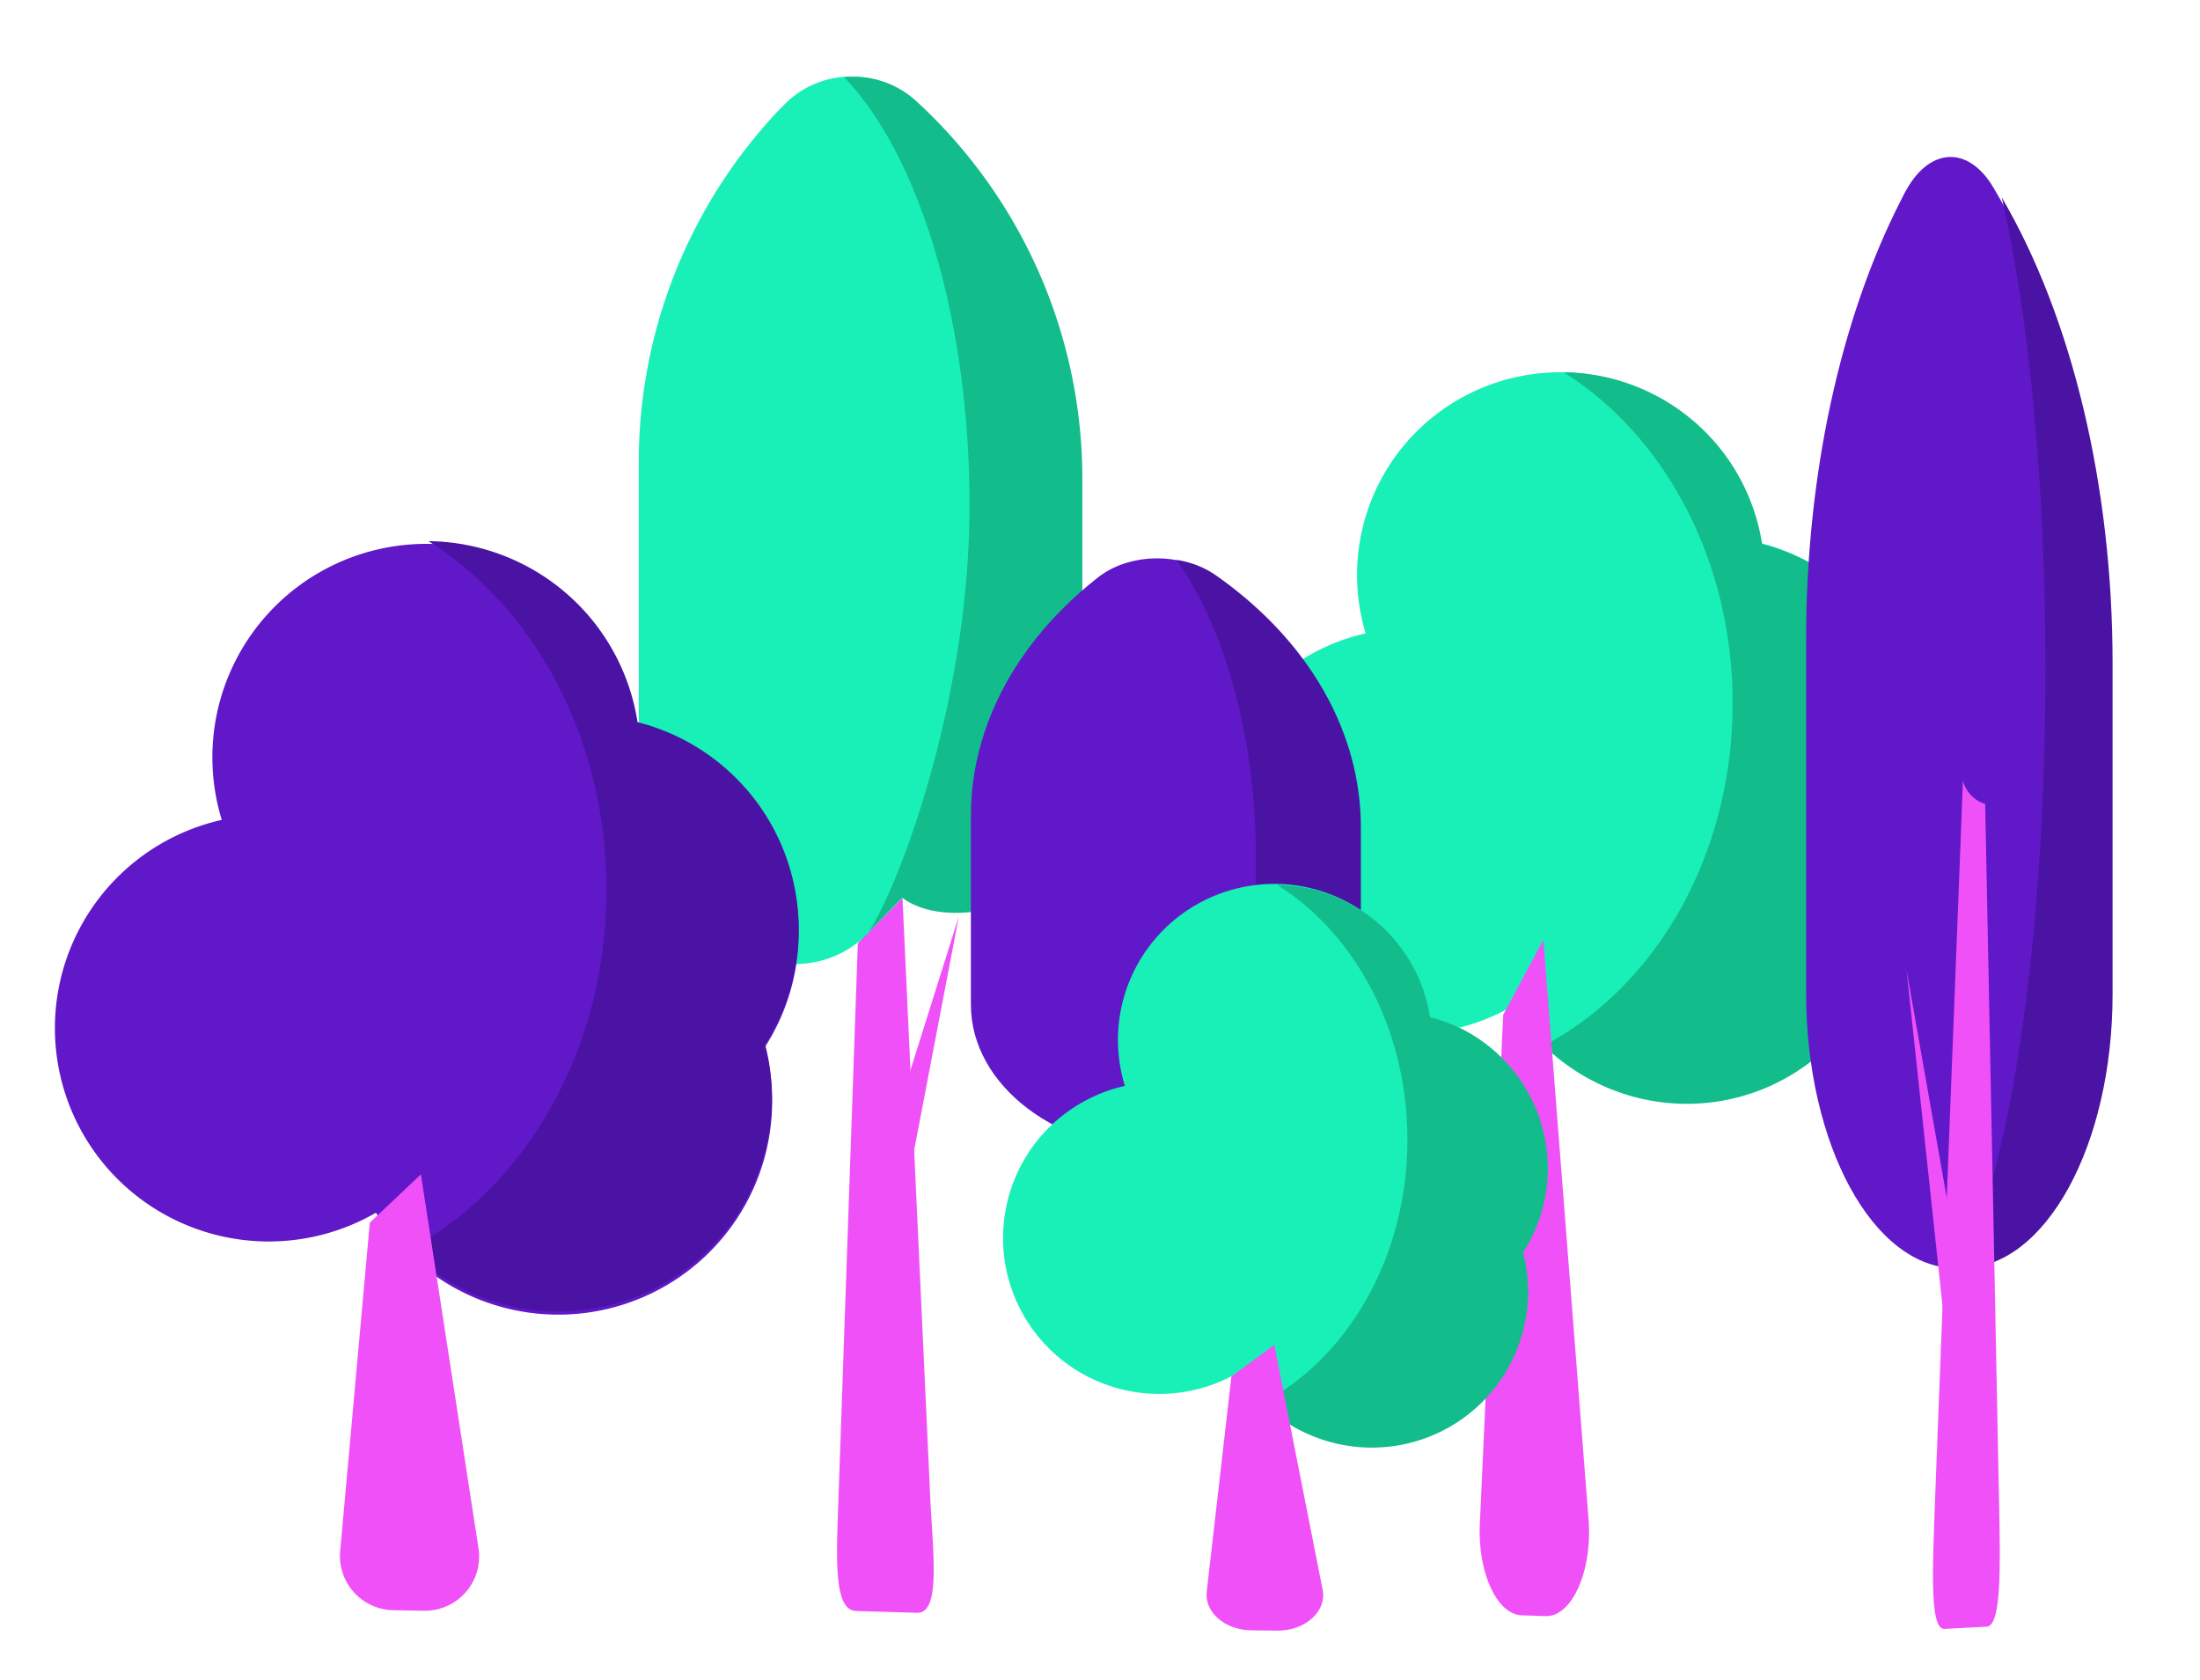 <svg xmlns="http://www.w3.org/2000/svg" fill="none" height="139" width="182"><path fill="#18F0B8" d="M158.304 61.172a16.74 16.74 0 0 0-3.537-10.29 16.8 16.8 0 0 0-9.121-5.957 16.74 16.74 0 0 0-2.423-6.374 16.793 16.793 0 0 0-11.085-7.47 16.827 16.827 0 0 0-13.038 2.982 16.766 16.766 0 0 0-6.721 11.541 16.732 16.732 0 0 0 .6 6.79 16.809 16.809 0 0 0-6.504 3.03 16.769 16.769 0 0 0-4.642 5.464 16.732 16.732 0 0 0 3.183 19.93 16.796 16.796 0 0 0 6.113 3.752 16.828 16.828 0 0 0 13.961-1.322 16.792 16.792 0 0 0 9.221 7.19 16.825 16.825 0 0 0 11.687-.565 16.785 16.785 0 0 0 8.482-8.045 16.734 16.734 0 0 0 1.158-11.621 16.612 16.612 0 0 0 2.666-9.035Z"></path><path fill="#13BC8B" d="M158.435 61.258c0-3.727-1.245-7.348-3.537-10.29a16.803 16.803 0 0 0-9.122-5.958 16.753 16.753 0 0 0-5.595-10.114 16.819 16.819 0 0 0-10.824-4.1c8.314 5.208 13.978 15.514 13.978 27.381 0 12.633-6.403 23.47-15.587 28.302a16.82 16.82 0 0 0 18.279 3.535 16.78 16.78 0 0 0 7.499-6.18 16.73 16.73 0 0 0 2.806-9.295 16.915 16.915 0 0 0-.543-4.242 16.652 16.652 0 0 0 2.646-9.039Z"></path><path fill="#F050F8" d="m74.424 91.374 4.381-13.917.514-1.63-4.67 24.426-.225-8.88Z"></path><path fill="#18F0B8" d="m74.648 74.274-2.797 2.893a8.456 8.456 0 0 1-9.47 1.875c-5.03-2.205-9.538-6.667-9.538-11.43V38.236A42.409 42.409 0 0 1 64.37 9.173l.409-.407a7.706 7.706 0 0 1 10.825-.408 42.445 42.445 0 0 1 10.16 14.184 42.37 42.37 0 0 1 3.588 17.065v27.992c-.02 6.757-7.946 6.675-14.704 6.675Z"></path><path fill="#6018C8" d="M161.853 104.915c-6.869 0-12.438-10.188-12.438-22.776V52.888c0-13.505 2.809-26.489 7.86-36.355l.261-.51c1.969-3.842 5.264-4.075 7.379-.497 5.974 10.058 9.371 24.235 9.371 39.081v27.52c0 12.588-5.569 22.788-12.433 22.788Z"></path><path fill="#13BC8B" d="M75.808 8.37a7.684 7.684 0 0 0-5.982-1.984c6.125 6.328 10.38 19.834 10.38 35.454 0 18.187-7.518 35.755-9.245 36.2l3.675-3.782c4.157 3.183 14.904.081 14.904-6.663V39.619a42.379 42.379 0 0 0-3.582-17.062A42.452 42.452 0 0 0 75.808 8.37Z"></path><path fill="#4B13A3" d="M165.601 16.333c2.226 9.707 3.614 23.604 3.614 39.04 0 22.565-2.973 41.828-7.166 49.53h.285c6.869 0 12.434-10.143 12.434-22.662V54.876c0-14.613-3.324-28.558-9.167-38.543Z"></path><path fill="#6018C8" d="M96.339 95.257c-8.849 0-16.02-5.444-16.02-12.156V67.485c0-7.21 3.623-14.15 10.124-19.406l.339-.273c2.535-2.038 6.778-2.172 9.506-.265 7.693 5.367 12.07 12.939 12.07 20.869v14.67c0 6.733-7.17 12.177-16.019 12.177Z"></path><path fill="#4B13A3" d="M100.512 47.54a7.664 7.664 0 0 0-3.185-1.222c3.99 5.62 6.579 14.671 6.579 24.859 0 9.723-2.352 18.391-6.028 24.043 8.233-.509 14.701-5.733 14.701-12.111v-14.67c.004-7.96-4.37-15.531-12.067-20.898Z"></path><path fill="#6018C8" d="M66.073 77.074c0-3.926-1.31-7.74-3.724-10.84a17.696 17.696 0 0 0-9.608-6.276 17.632 17.632 0 0 0-2.53-6.744 17.67 17.67 0 0 0-5.018-5.175 17.707 17.707 0 0 0-13.886-2.601 17.707 17.707 0 0 0-6.557 3.006 17.667 17.667 0 0 0-4.808 5.37 17.629 17.629 0 0 0-1.595 14.01 17.704 17.704 0 0 0-6.85 3.19 17.662 17.662 0 0 0-4.89 5.755A17.627 17.627 0 0 0 9.959 97.76a17.714 17.714 0 0 0 21.144 2.558 17.678 17.678 0 0 0 9.709 7.598 17.717 17.717 0 0 0 12.324-.584 17.67 17.67 0 0 0 8.944-8.481 17.621 17.621 0 0 0 1.212-12.254 17.546 17.546 0 0 0 2.781-9.523Z"></path><path fill="#4B13A3" d="M66.073 76.854c0-3.927-1.31-7.74-3.724-10.84a17.696 17.696 0 0 0-9.608-6.276 17.645 17.645 0 0 0-5.892-10.655 17.71 17.71 0 0 0-11.401-4.317c8.759 5.485 14.724 16.337 14.724 28.84 0 13.289-6.745 24.716-16.415 29.806a17.706 17.706 0 0 0 10.172 4.935c3.84.491 7.735-.29 11.088-2.222a17.664 17.664 0 0 0 7.473-8.472 17.62 17.62 0 0 0 .802-11.26 17.535 17.535 0 0 0 2.781-9.54Z"></path><path fill="#F050F8" d="m30.593 101.142-2.45 27.169a4.478 4.478 0 0 0 2.608 4.486 4.494 4.494 0 0 0 1.79.404l2.519.045a4.502 4.502 0 0 0 3.468-1.532 4.485 4.485 0 0 0 1.056-3.635L34.82 97.144l-4.226 3.998ZM124.355 83.948l-1.931 42.097c-.184 4.022 1.404 7.507 3.458 7.576l1.977.069c2.192.073 3.887-3.745 3.556-8.004l-3.736-47.932-3.324 6.194ZM70.965 78.056l-1.633 46.832c-.16 4.482-.274 8.297 1.47 8.378l5.043.147c1.866.086 1.42-4.189 1.139-8.929l-2.324-50.21-3.695 3.782ZM161.097 99.349l-3.03-17.153-.351-2.009 3.226 30.112.155-10.95Z"></path><path fill="#F050F8" d="m164.229 66.503 1.148 57.733c.11 5.513.192 10.228-1.013 10.326l-3.487.184c-1.287.101-.98-5.168-.784-11.003l2.295-59.172a2.721 2.721 0 0 0 1.853 1.936l-.012-.004Z"></path><path fill="#18F0B8" d="M127.932 96.582a12.894 12.894 0 0 0-2.722-7.918 12.935 12.935 0 0 0-7.017-4.585 12.89 12.89 0 0 0-5.512-8.725 12.935 12.935 0 0 0-10.157-1.906 12.94 12.94 0 0 0-8.31 6.131 12.885 12.885 0 0 0-1.154 10.25 12.936 12.936 0 0 0-5.003 2.333 12.904 12.904 0 0 0-5.056 9.512 12.876 12.876 0 0 0 3.936 10.026 12.933 12.933 0 0 0 10.186 3.551 12.928 12.928 0 0 0 5.259-1.68 12.924 12.924 0 0 0 7.095 5.514c2.95.932 6.137.777 8.982-.437a12.92 12.92 0 0 0 6.523-6.178 12.872 12.872 0 0 0 .908-8.928 12.836 12.836 0 0 0 2.042-6.96Z"></path><path fill="#13BC8B" d="M128.046 96.647a12.89 12.89 0 0 0-2.723-7.919 12.936 12.936 0 0 0-7.02-4.584 12.889 12.889 0 0 0-4.305-7.783 12.937 12.937 0 0 0-8.328-3.155c6.398 4.006 10.759 11.937 10.759 21.073 0 9.707-4.928 18.057-11.997 21.778a12.951 12.951 0 0 0 15.531 1.96 12.909 12.909 0 0 0 5.453-6.191 12.879 12.879 0 0 0 .585-8.223 12.82 12.82 0 0 0 2.045-6.956Z"></path><path fill="#F050F8" d="m101.872 113.864-2.042 17.797c-.2 1.699 1.499 3.174 3.675 3.203l2.116.028c2.339.033 4.148-1.581 3.797-3.382l-3.998-20.258-3.548 2.612Z"></path></svg>